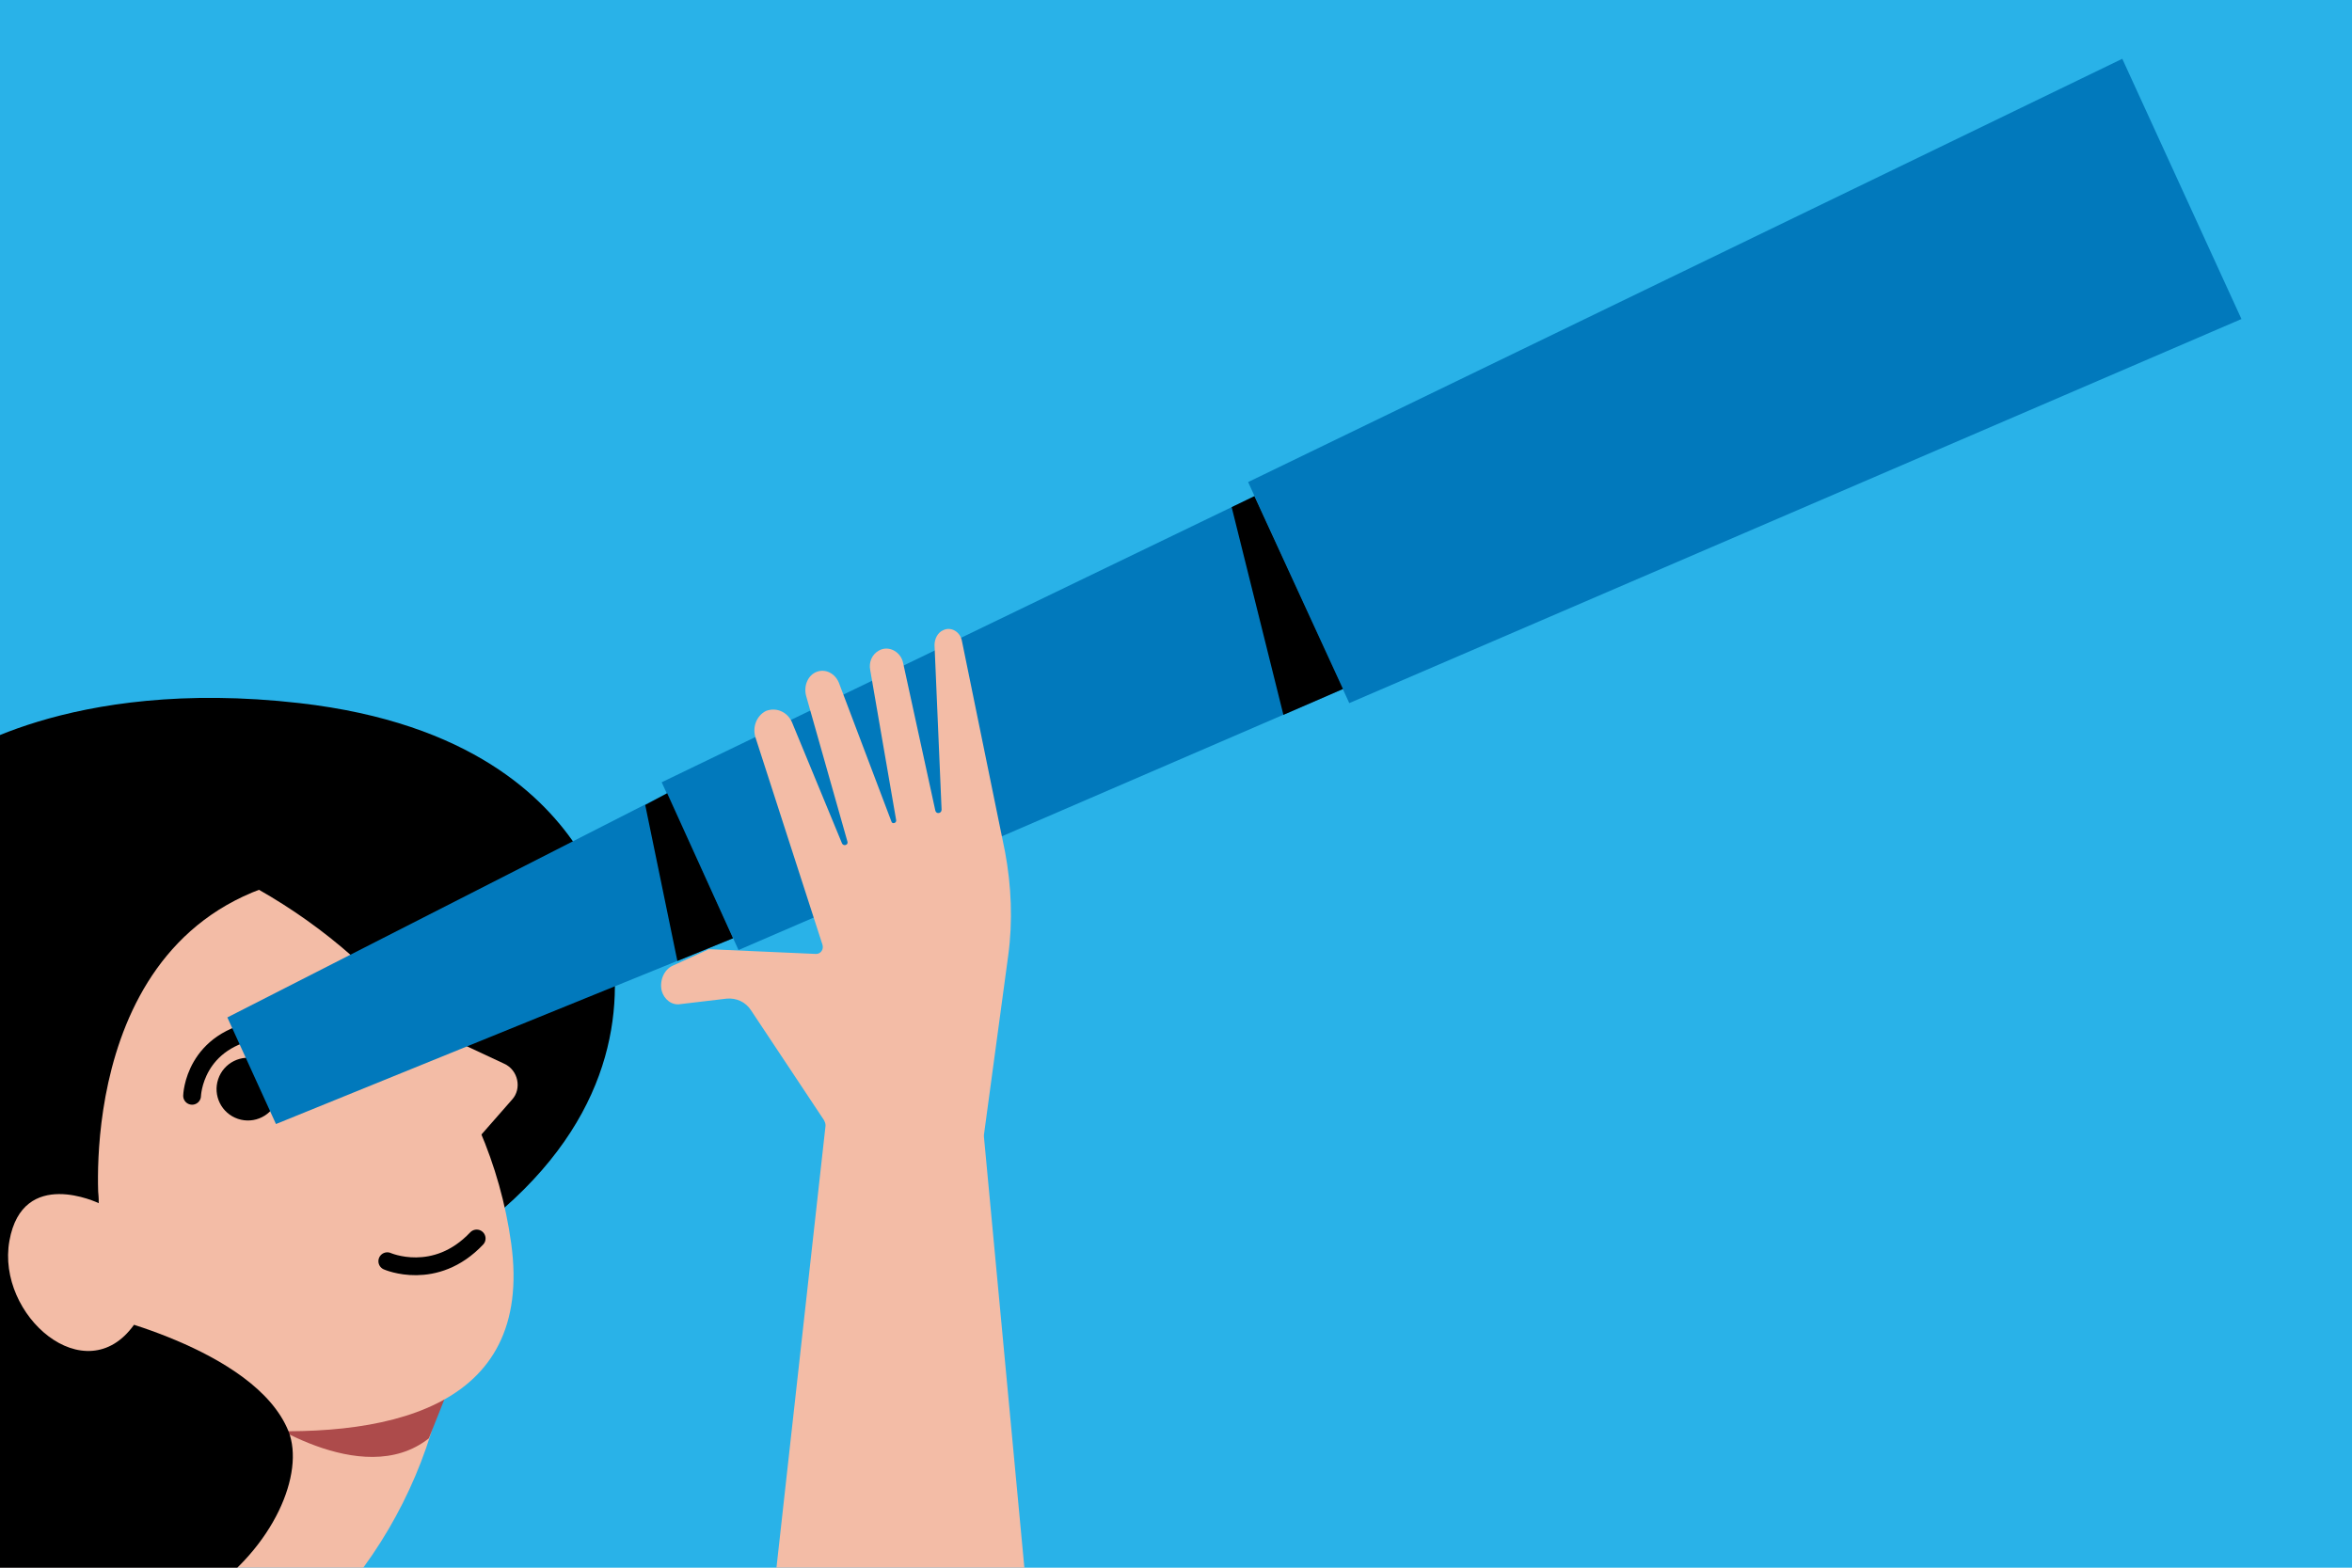 <?xml version="1.0" encoding="utf-8"?>
<!-- Generator: Adobe Illustrator 21.0.0, SVG Export Plug-In . SVG Version: 6.00 Build 0)  -->
<svg version="1.1" xmlns="http://www.w3.org/2000/svg" xmlns:xlink="http://www.w3.org/1999/xlink" x="0px" y="0px"
	 viewBox="0 0 300 200" style="enable-background:new 0 0 300 200;" xml:space="preserve">
<style type="text/css">
	.st0{clip-path:url(#SVGID_2_);}
	.st1{fill:#FFFFFF;}
	.st2{fill:#0081A3;}
	.st3{fill:none;stroke:#000000;stroke-width:5.669;stroke-miterlimit:10;}
	.st4{fill:none;stroke:#FFFFFF;stroke-width:2.835;stroke-linecap:round;stroke-linejoin:round;stroke-miterlimit:10;}
	.st5{clip-path:url(#SVGID_4_);}
	.st6{fill:none;stroke:#000000;stroke-width:1.417;stroke-miterlimit:10;}
	.st7{fill:none;stroke:#000000;stroke-miterlimit:10;}
	.st8{clip-path:url(#SVGID_6_);}
	.st9{fill:#F3BCA6;}
	.st10{fill:#0179BC;}
	.st11{fill:#AD4B4B;}
	.st12{clip-path:url(#SVGID_8_);}
	.st13{clip-path:url(#SVGID_10_);}
	.st14{fill:none;stroke:#000000;stroke-width:2.835;stroke-linecap:round;stroke-linejoin:round;}
	.st15{fill:#FFFFFF;stroke:#000000;stroke-width:2.835;stroke-linecap:round;stroke-linejoin:round;}
	.st16{fill:#F9BE8D;}
	.st17{clip-path:url(#SVGID_12_);}
	.st18{clip-path:url(#SVGID_14_);}
	.st19{fill:#FFE202;}
	.st20{fill:#E63312;}
	.st21{fill:none;stroke:#FFFFFF;stroke-miterlimit:10;}
	.st22{clip-path:url(#SVGID_16_);}
	.st23{fill:none;stroke:#000000;stroke-width:2.835;stroke-miterlimit:10;}
	.st24{clip-path:url(#SVGID_18_);}
	.st25{fill:#F6E600;}
	.st26{fill:#EBA389;}
	.st27{fill:none;stroke:#000000;stroke-width:0.567;stroke-linecap:round;stroke-linejoin:round;}
	.st28{clip-path:url(#SVGID_20_);}
	.st29{fill:none;stroke:#FFFFFF;stroke-width:5.669;stroke-miterlimit:10;}
	.st30{clip-path:url(#SVGID_22_);}
	.st31{fill:#B3E0F9;}
	.st32{fill:#1B0B41;}
	.st33{fill:#007D67;}
	.st34{clip-path:url(#SVGID_24_);}
	.st35{fill:none;stroke:#FFFFFF;stroke-width:2.835;stroke-miterlimit:10;}
	.st36{fill:#43B59F;}
	.st37{fill:#BADDD3;}
	.st38{clip-path:url(#SVGID_26_);}
	.st39{fill:#00AFBB;}
	.st40{fill:none;stroke:#000000;stroke-width:1.984;stroke-linecap:round;stroke-linejoin:round;}
	.st41{fill:none;stroke:#000000;stroke-width:1.134;stroke-linecap:round;stroke-linejoin:round;}
	.st42{clip-path:url(#SVGID_28_);}
	.st43{fill:none;stroke:#FFFFFF;stroke-width:1.417;stroke-miterlimit:10;}
	.st44{fill:#FDEC88;}
	.st45{clip-path:url(#SVGID_30_);}
	.st46{fill:none;stroke:#000000;stroke-width:2.268;stroke-linecap:round;stroke-linejoin:round;}
	.st47{clip-path:url(#SVGID_32_);}
	.st48{fill:none;stroke:#F9CFD0;stroke-width:0.85;stroke-miterlimit:10;}
	.st49{fill:none;stroke:#D44346;stroke-miterlimit:10;}
	.st50{clip-path:url(#SVGID_34_);}
	.st51{fill:#F9B000;}
	.st52{fill:#3C3C3B;}
	.st53{fill:none;stroke:#0179BC;stroke-width:1.531;stroke-miterlimit:10;}
	.st54{clip-path:url(#SVGID_38_);}
	.st55{fill:#2FB4E9;}
	.st56{clip-path:url(#SVGID_40_);}
	.st57{fill:none;stroke:#000000;stroke-width:1.417;stroke-linecap:round;stroke-linejoin:round;}
	.st58{clip-path:url(#SVGID_42_);}
	.st59{fill:#F6F6F6;}
	.st60{clip-path:url(#SVGID_44_);}
	.st61{fill:none;stroke:#0179BC;stroke-width:1.417;stroke-miterlimit:10;}
	.st62{fill:none;stroke:#0179BC;stroke-width:1.417;stroke-miterlimit:10;stroke-dasharray:42,3;}
	.st63{fill:none;stroke:#0179BC;stroke-width:1.417;stroke-miterlimit:10;stroke-dasharray:43.292,3.092;}
	.st64{fill:none;stroke:#0179BC;stroke-width:1.417;stroke-miterlimit:10;stroke-dasharray:35.792,2.557;}
	.st65{fill:none;stroke:#0179BC;stroke-width:1.417;stroke-miterlimit:10;stroke-dasharray:36.842,2.632;}
	.st66{fill:none;stroke:#0179BC;stroke-width:1.417;stroke-miterlimit:10;stroke-dasharray:37.899,2.707;}
	.st67{fill:none;stroke:#0179BC;stroke-width:1.417;stroke-miterlimit:10;stroke-dasharray:38.961,2.783;}
	.st68{fill:none;stroke:#0179BC;stroke-width:1.417;stroke-miterlimit:10;stroke-dasharray:40.028,2.859;}
	.st69{fill:none;stroke:#0179BC;stroke-width:1.417;stroke-miterlimit:10;stroke-dasharray:41.099,2.936;}
	.st70{fill:none;stroke:#0179BC;stroke-width:1.417;stroke-miterlimit:10;stroke-dasharray:42.175,3.013;}
	.st71{fill:none;stroke:#0179BC;stroke-width:1.417;stroke-miterlimit:10;stroke-dasharray:43.256,3.09;}
	.st72{fill:none;stroke:#0179BC;stroke-width:1.417;stroke-miterlimit:10;stroke-dasharray:37.031,2.645;}
	.st73{fill:none;stroke:#0179BC;stroke-width:1.417;stroke-miterlimit:10;stroke-dasharray:37.94,2.71;}
	.st74{fill:none;stroke:#0179BC;stroke-width:1.417;stroke-miterlimit:10;stroke-dasharray:38.851,2.775;}
	.st75{fill:none;stroke:#0179BC;stroke-width:1.417;stroke-miterlimit:10;stroke-dasharray:39.766,2.84;}
	.st76{fill:none;stroke:#0179BC;stroke-width:1.417;stroke-miterlimit:10;stroke-dasharray:40.682,2.906;}
	.st77{fill:none;stroke:#0179BC;stroke-width:1.417;stroke-miterlimit:10;stroke-dasharray:41.602,2.971;}
	.st78{fill:none;stroke:#0179BC;stroke-width:1.417;stroke-miterlimit:10;stroke-dasharray:42.523,3.037;}
	.st79{fill:none;stroke:#0179BC;stroke-width:1.417;stroke-miterlimit:10;stroke-dasharray:37.298,2.664;}
	.st80{fill:none;stroke:#0179BC;stroke-width:1.417;stroke-miterlimit:10;stroke-dasharray:38.093,2.721;}
	.st81{fill:none;stroke:#0179BC;stroke-width:1.417;stroke-miterlimit:10;stroke-dasharray:38.889,2.778;}
	.st82{fill:none;stroke:#0179BC;stroke-width:1.417;stroke-miterlimit:10;stroke-dasharray:39.687,2.835;}
	.st83{fill:none;stroke:#0179BC;stroke-width:1.417;stroke-miterlimit:10;stroke-dasharray:40.486,2.892;}
	.st84{fill:none;stroke:#0179BC;stroke-width:1.417;stroke-miterlimit:10;stroke-dasharray:41.287,2.949;}
	.st85{fill:none;stroke:#0179BC;stroke-width:1.417;stroke-miterlimit:10;stroke-dasharray:42.089,3.006;}
	.st86{fill:none;stroke:#0179BC;stroke-width:1.417;stroke-miterlimit:10;stroke-dasharray:37.575,2.684;}
	.st87{fill:none;stroke:#0179BC;stroke-width:1.417;stroke-miterlimit:10;stroke-dasharray:38.28,2.734;}
	.st88{fill:none;stroke:#0179BC;stroke-width:1.417;stroke-miterlimit:10;stroke-dasharray:38.986,2.785;}
	.st89{fill:none;stroke:#0179BC;stroke-width:1.417;stroke-miterlimit:10;stroke-dasharray:39.692,2.835;}
	.st90{fill:none;stroke:#0179BC;stroke-width:1.417;stroke-miterlimit:10;stroke-dasharray:40.4,2.886;}
	.st91{fill:none;stroke:#0179BC;stroke-width:1.417;stroke-miterlimit:10;stroke-dasharray:41.108,2.936;}
	.st92{fill:none;stroke:#0179BC;stroke-width:1.417;stroke-miterlimit:10;stroke-dasharray:41.818,2.987;}
	.st93{fill:none;stroke:#0179BC;stroke-width:1.417;stroke-miterlimit:10;stroke-dasharray:37.837,2.703;}
	.st94{fill:#929292;}
	.st95{clip-path:url(#SVGID_46_);}
	.st96{clip-path:url(#SVGID_48_);}
	.st97{clip-path:url(#SVGID_50_);fill:#F3BCA6;}
	.st98{clip-path:url(#SVGID_50_);}
	.st99{clip-path:url(#SVGID_50_);fill:none;stroke:#000000;stroke-width:1.417;stroke-linecap:round;stroke-linejoin:round;}
	.st100{clip-path:url(#SVGID_50_);fill:#AD4B4B;}
	.st101{clip-path:url(#SVGID_52_);}
	.st102{fill:#E30613;}
	.st103{clip-path:url(#SVGID_54_);}
	.st104{fill:none;stroke:#000000;stroke-width:2.268;stroke-miterlimit:10;}
	.st105{fill:none;stroke:#000000;stroke-width:2.268;stroke-linecap:round;stroke-linejoin:round;stroke-miterlimit:10;}
	.st106{stroke:#000000;stroke-width:1.417;stroke-linecap:round;stroke-linejoin:round;stroke-miterlimit:10;}
	.st107{clip-path:url(#SVGID_56_);}
	.st108{fill:#DBA9AC;}
	.st109{fill:none;stroke:#FFFFFF;stroke-width:2.835;stroke-linecap:round;stroke-miterlimit:10;}
	.st110{fill:none;stroke:#FFFFFF;stroke-width:2.835;stroke-linecap:square;stroke-miterlimit:10;}
	.st111{clip-path:url(#SVGID_58_);}
	.st112{fill:none;stroke:#000000;stroke-width:2.835;stroke-linecap:round;stroke-linejoin:round;stroke-miterlimit:10;}
	.st113{fill:#FFED00;stroke:#000000;stroke-width:2.835;stroke-linecap:round;stroke-linejoin:round;stroke-miterlimit:10;}
	.st114{fill:#FFE202;stroke:#000000;stroke-width:2.835;stroke-linecap:round;stroke-linejoin:round;stroke-miterlimit:10;}
	.st115{fill:#878787;}
	.st116{fill:#0179BC;stroke:#000000;stroke-width:2.835;stroke-linecap:round;stroke-linejoin:round;stroke-miterlimit:10;}
	.st117{clip-path:url(#SVGID_60_);fill:#F3BCA6;}
	.st118{clip-path:url(#SVGID_60_);fill:#AD4B4B;}
	.st119{clip-path:url(#SVGID_60_);fill:#007D67;}
	.st120{clip-path:url(#SVGID_60_);}
	.st121{fill:none;stroke:#000000;stroke-width:0.709;stroke-linecap:round;stroke-linejoin:round;}
	.st122{clip-path:url(#SVGID_60_);fill:#9D9D9C;}
	.st123{clip-path:url(#SVGID_60_);fill:#0179BC;}
	.st124{clip-path:url(#SVGID_60_);fill:#FFFFFF;}
	.st125{clip-path:url(#SVGID_62_);}
	.st126{clip-path:url(#SVGID_64_);}
	.st127{clip-path:url(#SVGID_66_);}
	.st128{fill:#F9BFA0;}
	.st129{fill:#F3EB73;}
	.st130{clip-path:url(#SVGID_68_);}
	.st131{clip-path:url(#SVGID_70_);}
	.st132{clip-path:url(#SVGID_72_);}
	.st133{opacity:0.5;fill:#FFFFFF;}
	.st134{fill:none;stroke:#0179BC;stroke-width:8.504;stroke-linecap:round;stroke-miterlimit:10;}
	.st135{fill:none;stroke:#FFE202;stroke-width:8.504;stroke-linecap:round;stroke-miterlimit:10;}
	.st136{fill:none;stroke:#E30613;stroke-width:8.504;stroke-linecap:round;stroke-miterlimit:10;}
	.st137{fill:#FFFFFF;stroke:#FFE202;stroke-width:28.346;stroke-linecap:round;stroke-linejoin:round;stroke-miterlimit:10;}
	.st138{fill:none;stroke:#0179BC;stroke-width:25.512;stroke-linecap:round;stroke-miterlimit:10;}
	.st139{opacity:0.3;fill:#2FB4E9;}
	.st140{fill:none;stroke:#000000;stroke-width:11.339;stroke-miterlimit:10;}
	.st141{fill:none;stroke:#000000;stroke-width:19.843;stroke-miterlimit:10;}
	.st142{clip-path:url(#SVGID_74_);}
	.st143{fill:#004D87;}
	.st144{clip-path:url(#SVGID_76_);}
	.st145{fill:none;stroke:#FFFFFF;stroke-width:0.666;stroke-miterlimit:10;}
	.st146{fill:#A6DBF8;}
	.st147{clip-path:url(#SVGID_78_);}
	.st148{fill:none;stroke:#000000;stroke-width:1.984;stroke-miterlimit:10;}
	.st149{clip-path:url(#SVGID_80_);}
	.st150{opacity:0.27;fill:#AEAEAE;}
	.st151{fill:none;stroke:#000000;stroke-width:0.182;stroke-linecap:round;stroke-linejoin:round;}
	.st152{fill:none;stroke:#000000;stroke-width:0.198;stroke-linecap:round;stroke-linejoin:round;}
	.st153{clip-path:url(#SVGID_82_);}
	.st154{clip-path:url(#SVGID_84_);}
	.st155{fill:#872301;}
	.st156{clip-path:url(#SVGID_86_);}
	.st157{fill:#FCEA10;}
	.st158{clip-path:url(#SVGID_88_);}
	.st159{fill:#3E4496;}
	.st160{display:none;}
	.st161{display:inline;fill:#383838;}
</style>
<g id="FOND">
</g>
<g id="ILLUSTRATION">
	<g>
		<defs>
			<rect id="SVGID_29_" x="-1.3" y="-0.8" width="305.3" height="203.5"/>
		</defs>
		<use xlink:href="#SVGID_29_"  style="overflow:visible;fill:#29B2E8;"/>
		<clipPath id="SVGID_2_">
			<use xlink:href="#SVGID_29_"  style="overflow:visible;"/>
		</clipPath>
		<g class="st0">
			<ellipse transform="matrix(0.561 -0.828 0.828 0.561 -137.378 71.808)" class="st9" cx="-1" cy="165.4" rx="58.6" ry="58.6"/>
			<path class="st11" d="M32.3,180.3c0,0,13.8,10,22.4,3.2l4.5-11.3L32.3,180.3z"/>
			<path d="M30.8,171.8c62-20.6,47.3-56.8,43-63.4S60.1,92.2,38.2,89.7C8.5,86.3-6.3,97-6.3,97"/>
			<path class="st9" d="M-10.7,174.1c0,0,81.8,27.1,75.9-15.5c-5.6-40.5-54.7-66.1-90.7-48.7c-40.3,19.6-33.1,66.1-33.1,66.1"/>
			<ellipse transform="matrix(0.317 -0.949 0.949 0.317 -110.209 124.903)" cx="31.6" cy="138.9" rx="4" ry="4"/>
			<path class="st46" d="M24.5,139.8c0,0,0.2-7.3,9-8.5"/>
			<path class="st9" d="M38.2,123.5l26.1,12.2c1.8,0.8,2.3,3.2,1,4.6l-6.4,7.3"/>
			<polygon class="st10" points="93.5,119.7 35.2,143.4 29,129.8 85.1,101.2 			"/>
			<polygon class="st10" points="171.3,87.9 94.2,121.2 84.4,99.8 160,63.3 			"/>
			<polygon class="st10" points="285.9,40.7 172.1,89.7 159.2,61.5 270.7,7.5 			"/>
			<path d="M12.6,153.5l-3.8,37.4L-34,111.6c0,0,9.8-13.9,34.1-10.6C8.6,102.2,12.6,153.5,12.6,153.5z"/>
			<path class="st46" d="M49.4,160.9c0,0,6.1,2.7,11.4-2.9"/>
			<polygon points="85.1,101.2 82.3,102.7 86.4,122.6 93.5,119.7 			"/>
			<polygon points="160,63.3 157.1,64.7 163.7,91.2 171.3,87.9 			"/>
			<path class="st9" d="M96.4,94.2l8.5,26.3c0.2,0.6-0.2,1.2-0.8,1.2l-13.6-0.6c-0.1,0-0.2,0-0.3,0.1l-4.4,2
				c-1.1,0.5-1.7,1.9-1.4,3.2v0c0.3,1.1,1.3,1.9,2.4,1.7l5.9-0.7c1.2-0.1,2.4,0.4,3.1,1.5l9.3,14c0.1,0.2,0.2,0.4,0.2,0.7
				L92.3,260.7c-0.1,0.6,0.4,1.1,0.9,1l42.1-2.7c0.5,0,0.8-0.5,0.8-1L125.5,145c0-0.1,0-0.2,0-0.2l3.1-22.9
				c0.6-4.4,0.4-8.9-0.4-13.2l-5.5-26.9c-0.2-1.2-1.4-1.9-2.4-1.4l0,0c-0.7,0.3-1.1,1.1-1.1,1.9l0.9,21c0,0.5-0.7,0.6-0.8,0.1
				l-4.1-18.8c-0.3-1.5-1.9-2.3-3.1-1.6l0,0c-0.9,0.5-1.3,1.5-1.1,2.5l3.3,19.1c0.1,0.4-0.5,0.6-0.6,0.2L107,87.1
				c-0.5-1.2-1.7-1.8-2.8-1.4l0,0c-1.1,0.4-1.7,1.7-1.4,3l5.3,18.7c0.1,0.4-0.5,0.6-0.7,0.2L101,92.1c-0.6-1.3-2-1.9-3.3-1.4l0,0
				C96.5,91.3,95.9,92.8,96.4,94.2z"/>
			<path d="M12.6,153.5c0,0-3.3-36.9,27.3-41.8c25.5-4.1-22.5-13.3-22.5-13.3l-20.8,0.8L12.6,153.5z"/>
			<path d="M11.3,167.4c0,0,21.2,4.5,25.5,15.2c4.2,10.7-15.8,37.9-50.9,20.7s-1.2-53.7-1.2-53.7"/>
			<path class="st9" d="M12.6,153.5c0,0-9.7-4.7-11.4,4.8s9.7,19.4,15.9,10.7"/>
		</g>
	</g>
</g>
<g id="COVER_UP" class="st160">
	
		<rect x="-824.5" y="-2743.3" transform="matrix(-1.836970e-16 1 -1 -1.836970e-16 -824.075 396.979)" class="st161" width="427.9" height="5059.5"/>
	
		<rect x="-771.6" y="-2190.7" transform="matrix(-1.836970e-16 1 -1 -1.836970e-16 -271.55 971.551)" class="st161" width="300" height="5081.4"/>
</g>
<g id="WHAT">
</g>
</svg>
